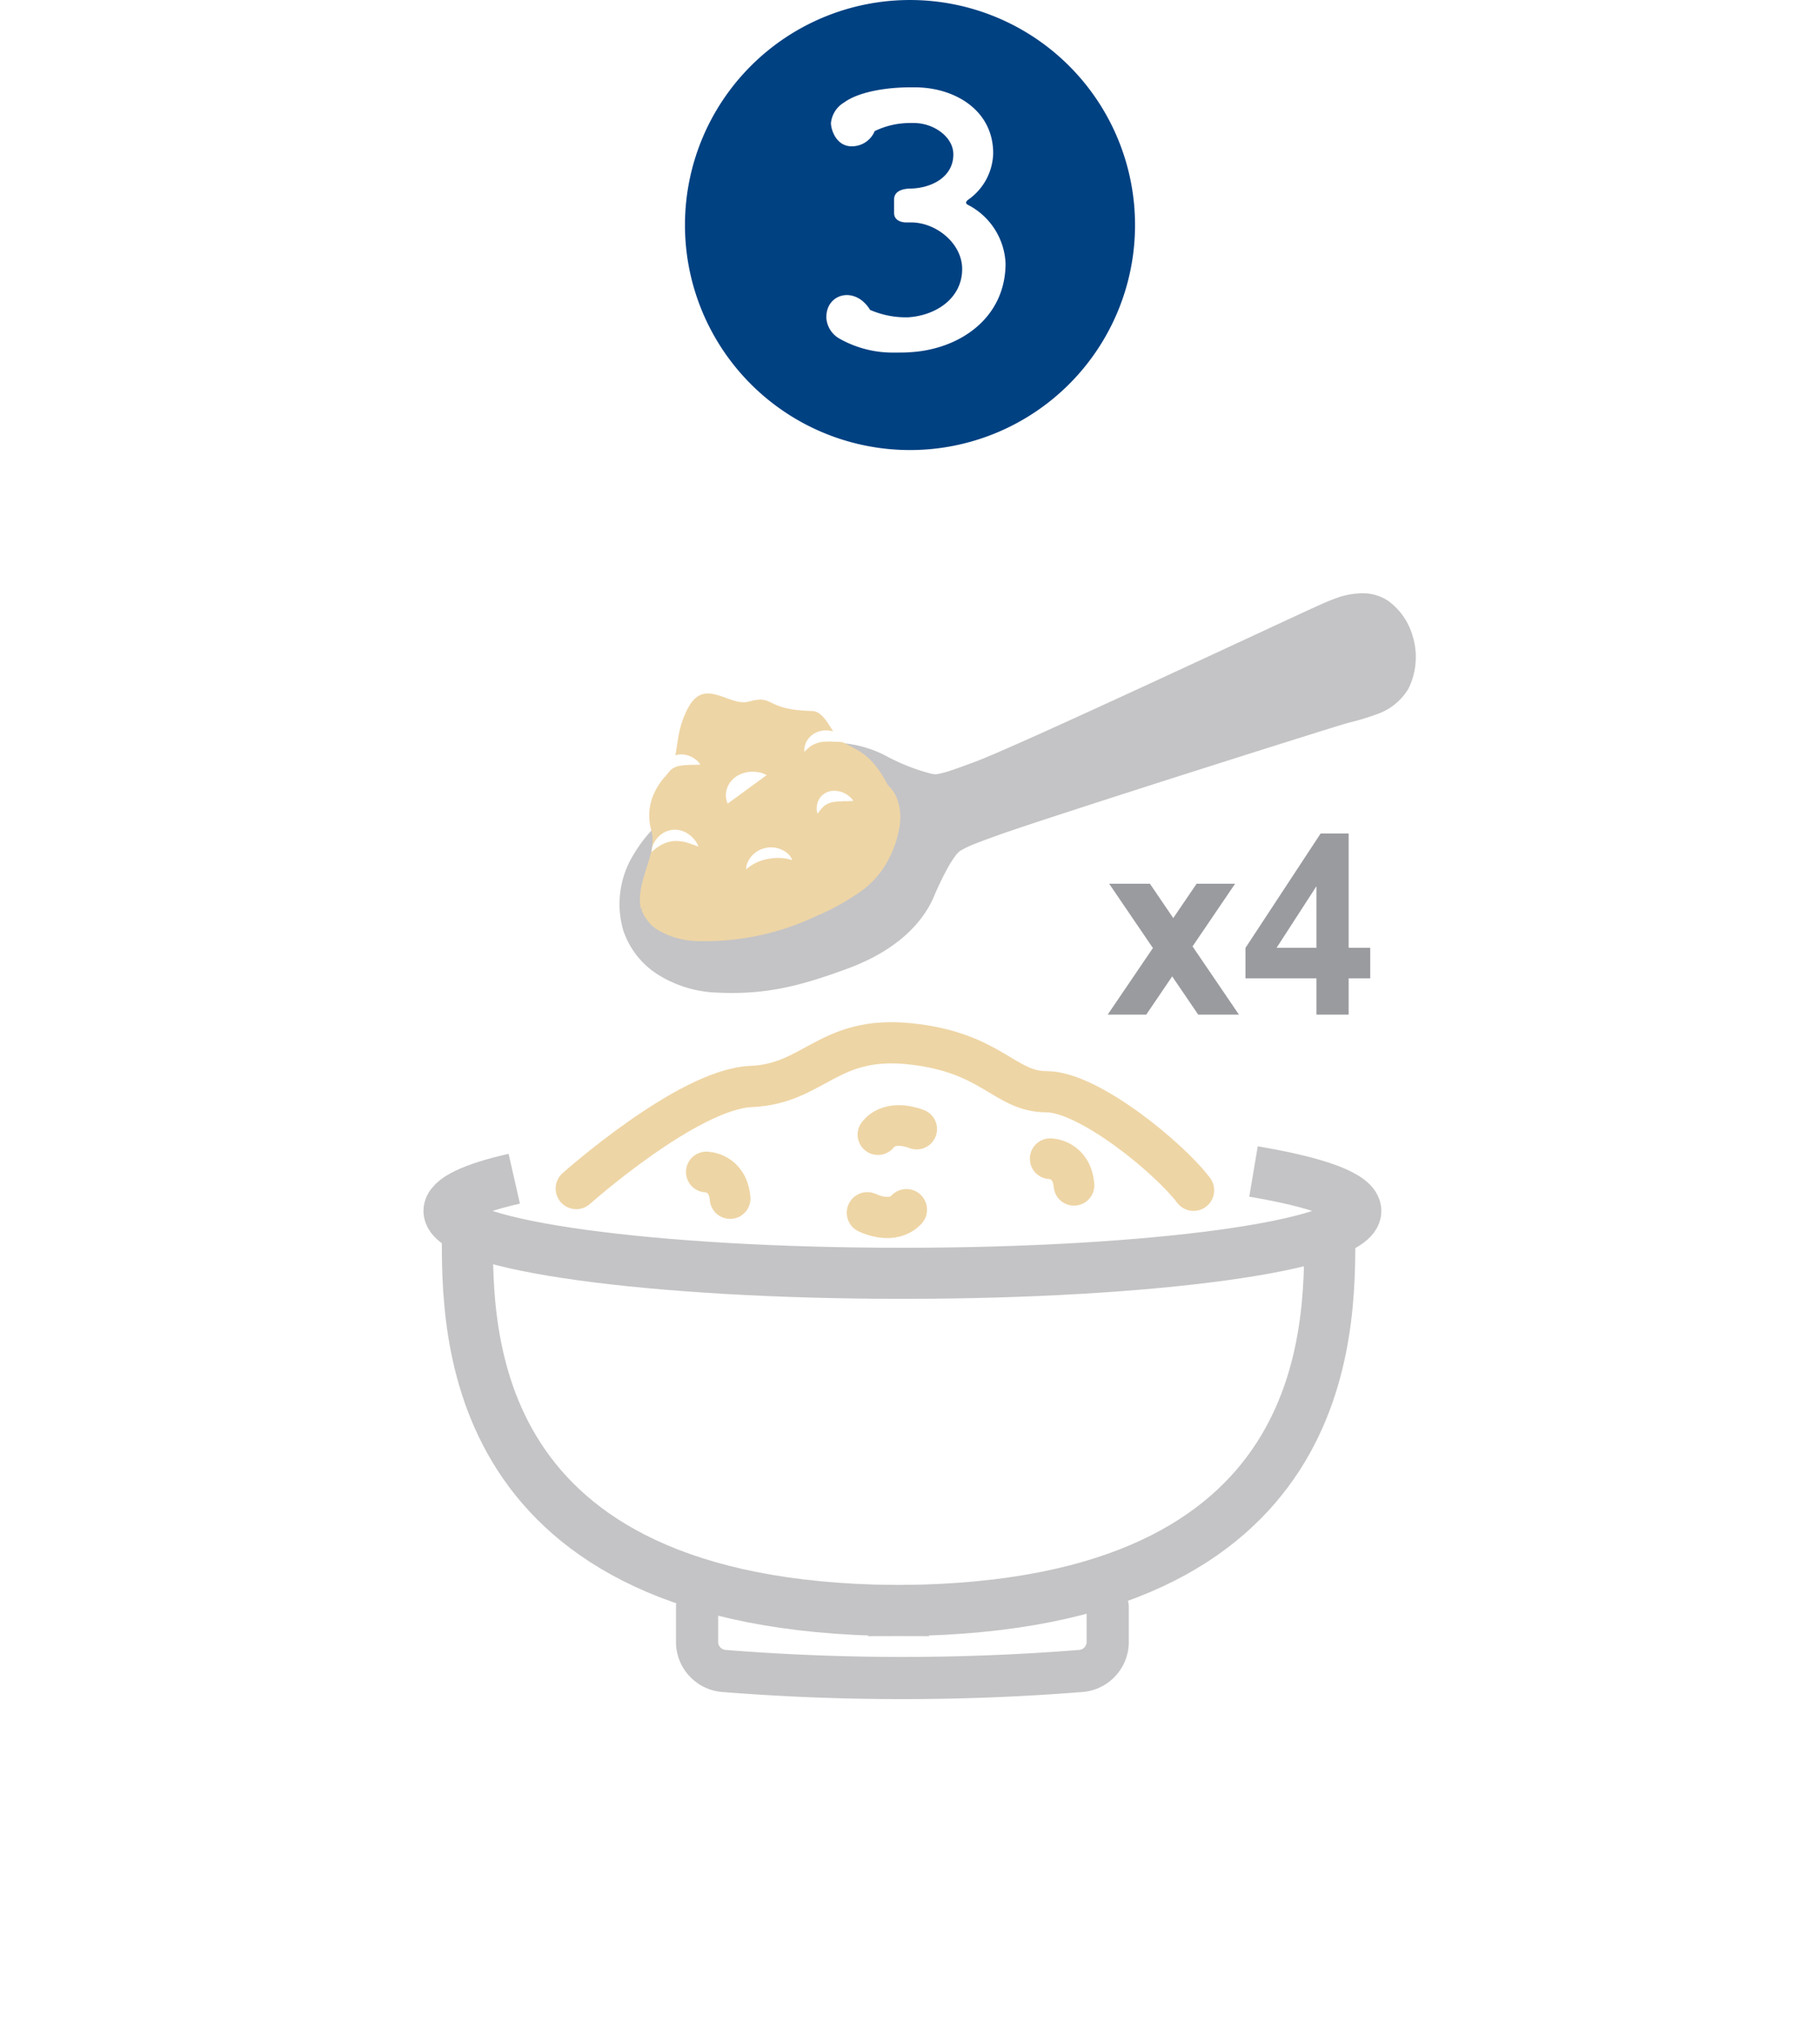 <svg xmlns="http://www.w3.org/2000/svg" xmlns:xlink="http://www.w3.org/1999/xlink" width="241.494" height="270.995" viewBox="0 0 241.494 270.995"><defs><filter id="Path_178" x="0" y="29.501" width="241.494" height="241.494" filterUnits="userSpaceOnUse"><feGaussianBlur stdDeviation="3.5"></feGaussianBlur></filter></defs><g id="Group_88" data-name="Group 88" transform="translate(-839.5 -410.495)"><g transform="matrix(1, 0, 0, 1, 839.5, 410.49)" filter="url(#Path_178)"><path id="Path_178-2" data-name="Path 178" d="M0,0A110.247,110.247,0,0,0,110.247-110.247,110.247,110.247,0,0,0,0-220.494,110.247,110.247,0,0,0-110.247-110.247,110.247,110.247,0,0,0,0,0" transform="translate(120.75 260.49)" fill="#fff"></path></g><path id="Path_179" data-name="Path 179" d="M0,0H220.495V-260.495H0Z" transform="translate(850 670.99)" fill="none"></path><path id="Path_205" data-name="Path 205" d="M0,0V4.807A3.873,3.873,0,0,1-3.7,8.533a299.3,299.3,0,0,1-47.076,0,3.872,3.872,0,0,1-3.706-3.726V0" transform="translate(986.478 623.695)" fill="none" stroke="#c4c4c6" stroke-linecap="round" stroke-width="5.598"></path><path id="Path_206" data-name="Path 206" d="M0,0C0,12.838-.537,49.482,56.569,50.03v.015c.215,0,.43-.006.652-.009s.429.009.644.009V50.03c57.106-.548,56.569-37.192,56.569-50.03" transform="translate(901.514 574.166)" fill="none" stroke="#c4c4c6" stroke-width="6.777"></path><path id="Path_207" data-name="Path 207" d="M0,0C8.485,1.425,13.575,3.249,13.575,5.235c0,4.567-26.934,8.273-60.161,8.273S-106.749,9.8-106.749,5.235c0-1.566,3.164-3.031,8.658-4.279" transform="translate(1005.827 565.945)" fill="none" stroke="#c4c4c6" stroke-width="6.777"></path><path id="Path_211" data-name="Path 211" d="M0,0S1.362-2.134,5.139-.738" transform="translate(955.995 561.049)" fill="none" stroke="#eed5a5" stroke-linecap="round" stroke-linejoin="round" stroke-width="5.4"></path><path id="Path_212" data-name="Path 212" d="M0,0S-1.542,2.042-5.184.408" transform="translate(959.772 571.006)" fill="none" stroke="#eed5a5" stroke-linecap="round" stroke-linejoin="round" stroke-width="5.469"></path><path id="Path_213" data-name="Path 213" d="M0,0S2.858.032,3.158,3.523" transform="translate(978.849 564.248)" fill="none" stroke="#eed5a5" stroke-linecap="round" stroke-linejoin="round" stroke-width="5.4"></path><path id="Path_214" data-name="Path 214" d="M0,0S2.859.032,3.158,3.523" transform="translate(933.22 566.009)" fill="none" stroke="#eed5a5" stroke-linecap="round" stroke-linejoin="round" stroke-width="5.4"></path><path id="Path_215" data-name="Path 215" d="M0,0S14.805-13.195,23.2-13.542s10.214-6.813,21.11-5.664,12.5,6.358,18.09,6.358S78.709-4.032,81.909.23" transform="translate(915.962 568.206)" fill="none" stroke="#eed5a5" stroke-linecap="round" stroke-linejoin="round" stroke-width="5.469"></path><path id="Path_224" data-name="Path 224" d="M0,0,6-8.837.195-17.372H5.6l3.1,4.557,3.1-4.557h5.106L11.26-9.054,17.418,0H12.011L8.559-5.076,5.115,0Z" transform="translate(986.478 545.129)" fill="#9a9b9f"></path><path id="Path_225" data-name="Path 225" d="M0,0V-4.821H-9.417V-8.854L.555-24.034H4.276V-8.87H7.14v4.049H4.276V0ZM0-8.87v-8.168L-5.285-8.87Z" transform="translate(1014.176 545.129)" fill="#9a9b9f"></path><path id="Path_237" data-name="Path 237" d="M0,0C-2.612-1.377-6.671-2.663-13-.333S-23.073,3.978-27.671,8c-5.369,4.692-5.816,9.6-4.817,12.751s4.513,6.656,11.065,6.916c5.915.241,10-.741,16.338-3.069S4.165,18.9,5.382,16.05c1.505-3.528,2.971-6.1,4.129-6.88a30.535,30.535,0,0,1,5.175-2.2c5.278-1.956,43.516-14.1,46.9-15.055s8.915-1.672,7.24-9.067c-2.4-6.778-7.7-3.9-10.927-2.45S18.109-.994,12.845.885A30.865,30.865,0,0,1,7.512,2.558C6.147,2.691,2.607,1.372,0,0" transform="translate(956.395 512.613)" fill="#c4c4c6"></path><path id="Path_238" data-name="Path 238" d="M0,0,.794-1.74A15.174,15.174,0,0,0-4.948-3.489a19.531,19.531,0,0,0-8.635,1.323c-6.41,2.34-10.485,4.5-15.228,8.667a19.062,19.062,0,0,0-4.1,4.911,12.488,12.488,0,0,0-1.277,9.968A11.1,11.1,0,0,0-29.611,27.2a15.766,15.766,0,0,0,8.121,2.406h0c6.142.262,10.6-.814,16.989-3.17,5.824-2.134,9.16-5.244,10.874-8.279a12.665,12.665,0,0,0,.645-1.3A40.537,40.537,0,0,1,8.9,12.96a13.924,13.924,0,0,1,.979-1.522,3.044,3.044,0,0,1,.591-.626l.016-.013a13.133,13.133,0,0,1,2.1-.993c.93-.37,1.929-.725,2.68-1h.006c1.25-.465,4.647-1.6,9.016-3.02C30.848,3.642,39.666.819,47.159-1.555c3.744-1.19,7.158-2.266,9.794-3.092s4.5-1.4,5.083-1.562h0a34.264,34.264,0,0,0,3.937-1.2,7.83,7.83,0,0,0,4-3.3,9.477,9.477,0,0,0,.6-6.9l-.068-.232A8.693,8.693,0,0,0,67.273-22.4a6.084,6.084,0,0,0-2.907-.976,10.016,10.016,0,0,0-4.018.654c-1.21.426-2.3.956-3.146,1.337-1.654.742-11.575,5.381-21.778,10.088-5.1,2.352-10.259,4.717-14.467,6.609-2.1.943-3.971,1.771-5.467,2.417S12.853-1.159,12.279-.956l-.014.006c-.753.276-1.748.653-2.7.975a12.355,12.355,0,0,1-2.228.6h0A3.5,3.5,0,0,1,6.495.51a26.847,26.847,0,0,1-5.7-2.25L0,0-.791,1.739A34.144,34.144,0,0,0,3.663,3.685a19.5,19.5,0,0,0,2.1.62,6.26,6.26,0,0,0,1.917.181h0a14.7,14.7,0,0,0,2.973-.763c1.031-.349,2.053-.739,2.774-1l-.013.006c.74-.264,1.89-.741,3.418-1.4,5.32-2.3,15.046-6.762,23.814-10.818,8.752-4.049,16.573-7.7,17.943-8.318a23.954,23.954,0,0,1,3.831-1.516,5.264,5.264,0,0,1,1.694-.184A2.643,2.643,0,0,1,65.4-19.1a4.944,4.944,0,0,1,1.739,2.636l1.682-.691-1.75.458c.479,2.171.215,3.265-.174,3.967a4.232,4.232,0,0,1-2.213,1.7,32.871,32.871,0,0,1-3.566,1.069h0c-.9.256-3.9,1.19-8.059,2.5C46.848-5.506,38.112-2.728,30.436-.255S16.162,4.374,14.1,5.138h0c-.72.264-1.756.63-2.769,1.034A14.986,14.986,0,0,0,8.542,7.538L9.51,9.169,8.558,7.525A6.462,6.462,0,0,0,7.1,8.971a17.451,17.451,0,0,0-1.278,1.971,43.98,43.98,0,0,0-2.08,4.3,9.1,9.1,0,0,1-.448.9c-1.21,2.129-3.731,4.7-8.964,6.627-6.287,2.3-10,3.184-15.687,2.965l0,0a12.363,12.363,0,0,1-6.378-1.844,7.3,7.3,0,0,1-3.048-3.763,8.34,8.34,0,0,1,.945-6.7,15.279,15.279,0,0,1,3.3-3.92c4.457-3.883,7.858-5.7,14.12-8.008h0A16.172,16.172,0,0,1-5.264.372,11.778,11.778,0,0,1-.791,1.739Z" transform="translate(956.401 512.608)" fill="#c4c4c6"></path><path id="Path_239" data-name="Path 239" d="M0,0C5.665,2.591,4.257,9.192,2.032,13.12.225,16.311-2.612,18.35-7.75,20.672A35.607,35.607,0,0,1-24,24.144c-3.1-.118-5.656-1.073-7.213-2.678a7,7,0,0,1-1.364-2.239Z" transform="translate(956.136 512.473)" fill="#eed5a5" fill-rule="evenodd"></path><path id="Path_240" data-name="Path 240" d="M0,0A6.633,6.633,0,0,1,.906.5,4.957,4.957,0,0,1,2.771,2.641a7.331,7.331,0,0,1,.343,4.28,14.281,14.281,0,0,1-1.62,4.4,11.958,11.958,0,0,1-3.32,3.731,30.67,30.67,0,0,1-5.92,3.321A34.526,34.526,0,0,1-23.5,21.746h0a10.765,10.765,0,0,1-5.446-1.509,5.848,5.848,0,0,1-1-.823l-.074-.072-.73.975.81-.9-.08-.079-.73.975.81-.9-.768.849.788-.829-.02-.02-.768.849.788-.829a6.918,6.918,0,0,1-.5-.632A4.154,4.154,0,0,1-31,17.724a1.15,1.15,0,0,0-1.44-.846,1.267,1.267,0,0,0-.787,1.551,6.419,6.419,0,0,0,.983,1.921c.174.245.336.448.456.594l.148.172.043.05.013.018.006.007.005,0,.007.006.009.012.083.079.727-.974-.8.9a8.018,8.018,0,0,0,1.4,1.153,12.88,12.88,0,0,0,6.571,1.875h0a36.711,36.711,0,0,0,16.74-3.57A32.868,32.868,0,0,0-.485,17.093,14.429,14.429,0,0,0,3.479,12.62,15.838,15.838,0,0,0,5.594,5.439,8.983,8.983,0,0,0,4.863,1.55,7.421,7.421,0,0,0,2.116-1.639,9.209,9.209,0,0,0,.909-2.3,1.133,1.133,0,0,0-.614-1.64,1.288,1.288,0,0,0,0,0" transform="translate(955.68 513.623)" fill="#c4c4c6"></path><path id="Path_241" data-name="Path 241" d="M0,0C-2.347-5.05-4.355-5.5-6.347-6.612c-1.6-.892-2.266-4.154-4.2-4.2-6.377-.147-4.916-2.23-8.389-1.254-2.575.725-5.746-3.23-7.958.675s-1,6.87-2.924,9c-3.5,3.885-2.05,7.165-1.925,7.957.459,2.948-2.263,6.561-1.506,9.845Z" transform="translate(957.789 515.652)" fill="#eed5a5" fill-rule="evenodd"></path><path id="Path_242" data-name="Path 242" d="M0,0C-1.3-.107-5.292.216-5.164,3.767Z" transform="translate(941.223 513.355)" fill="#fff"></path><path id="Path_243" data-name="Path 243" d="M0,0S-.461.192-1.073.434c-.315.09-.654.28-1.013.414a9.174,9.174,0,0,0-1.048.5A3.9,3.9,0,0,0-4.657,2.709a6.546,6.546,0,0,0-.36.737l-.147.321a2.808,2.808,0,0,1-.244-1.3A3.165,3.165,0,0,1-4.942,1.1,3.334,3.334,0,0,1-3.77.015,4.122,4.122,0,0,1-1.141-.4,3,3,0,0,1,0,0" transform="translate(941.223 513.355)" fill="#fff"></path><path id="Path_244" data-name="Path 244" d="M0,0S-.5-.023-1.147-.063c-.32-.056-.7-.028-1.083-.064a9.686,9.686,0,0,0-1.144.008,3.661,3.661,0,0,0-1.9.587,5.768,5.768,0,0,0-.605.521l-.254.231a2.794,2.794,0,0,1,.262-1.3,2.888,2.888,0,0,1,.937-1.05A3.124,3.124,0,0,1-3.46-1.615,4.155,4.155,0,0,1-.9-.859,3.3,3.3,0,0,1,0,0" transform="translate(952.351 509.034)" fill="#fff"></path><path id="Path_245" data-name="Path 245" d="M0,0-.323-.094a5.49,5.49,0,0,0-.763-.147,6.807,6.807,0,0,0-2.123.086A5.935,5.935,0,0,0-5.2.564a7.126,7.126,0,0,0-.664.453l-.274.2L-6.09.86a2.65,2.65,0,0,1,.34-.892,3.383,3.383,0,0,1,.908-1,3.48,3.48,0,0,1,1.394-.6,3.553,3.553,0,0,1,1.485.046,3.463,3.463,0,0,1,1.179.569A2.176,2.176,0,0,1,0,0" transform="translate(944.622 524.623)" fill="#fff"></path><path id="Path_246" data-name="Path 246" d="M0,0S-.433.035-.989.042c-.273-.021-.593.027-.9.031a5.469,5.469,0,0,0-.891.1,2.187,2.187,0,0,0-.728.261,1.83,1.83,0,0,0-.616.486c-.366.388-.621.785-.642.77l-.069-.3A2.114,2.114,0,0,1-4.827.549,2.227,2.227,0,0,1-4.289-.586,2.337,2.337,0,0,1-3.037-1.3,3.056,3.056,0,0,1-.762-.762,2.784,2.784,0,0,1,0,0" transform="translate(952.736 516.767)" fill="#fff"></path><path id="Path_247" data-name="Path 247" d="M0,0S-.434.038-.988.043c-.274-.022-.592.025-.9.033a5.261,5.261,0,0,0-.891.1,2.222,2.222,0,0,0-.73.26,1.84,1.84,0,0,0-.615.489c-.364.383-.621.784-.643.77l-.064-.306a2.086,2.086,0,0,1,0-.837A2.248,2.248,0,0,1-4.288-.587,2.32,2.32,0,0,1-3.037-1.3,3.044,3.044,0,0,1-.761-.76,2.752,2.752,0,0,1,0,0" transform="translate(932.433 511.943)" fill="#fff"></path><path id="Path_248" data-name="Path 248" d="M0,0A2.338,2.338,0,0,1,.353-1.327a3.5,3.5,0,0,1,.939-1.06,3.138,3.138,0,0,1,1.527-.577,3.133,3.133,0,0,1,1.583.3,3.58,3.58,0,0,1,1.093.816,3.257,3.257,0,0,1,.557.777l.162.329-.333-.1c-.191-.09-.49-.167-.8-.286A5.343,5.343,0,0,0,2.931-1.47,4.388,4.388,0,0,0,.917-.745,4.674,4.674,0,0,0,0,0" transform="translate(925.979 523.565)" fill="#fff"></path><path id="Path_259" data-name="Path 259" d="M0-110.247A110.248,110.248,0,0,0,110.247,0h0A110.248,110.248,0,0,0,220.495-110.247h0A110.248,110.248,0,0,0,110.247-220.494h0A110.247,110.247,0,0,0,0-110.247" transform="translate(850 670.99)" fill="none"></path><path id="Path_263" data-name="Path 263" d="M0-110.247A110.248,110.248,0,0,0,110.247,0h0A110.248,110.248,0,0,0,220.495-110.247h0A110.248,110.248,0,0,0,110.247-220.494h0A110.247,110.247,0,0,0,0-110.247" transform="translate(850 670.99)" fill="none"></path><path id="Path_264" data-name="Path 264" d="M0,0A29.859,29.859,0,0,0,29.859-29.858,29.859,29.859,0,0,0,0-59.717,29.859,29.859,0,0,0-29.859-29.858,29.859,29.859,0,0,0,0,0" transform="translate(960.247 470.213)" fill="#004182"></path><path id="Path_265" data-name="Path 265" d="M0,0C-.515-.234-.328-.515,0-.749A7.751,7.751,0,0,0,3.276-6.88c0-5.756-5.148-8.751-10.39-8.751h-.7c-2.48,0-6.505.421-8.7,2.012A3.589,3.589,0,0,0-18.252-10.9c0,.936.749,3.229,2.948,3.088a3.268,3.268,0,0,0,2.855-2.012A10.761,10.761,0,0,1-7.816-10.9h.562c2.621,0,5.242,1.825,5.242,4.165,0,3.089-3.042,4.539-5.85,4.539-.983.047-2.013.375-2.013,1.451V1.03c0,.936.843,1.263,1.638,1.263h.609c3.369,0,6.786,2.808,6.786,6.178,0,3.884-3.464,6.177-7.161,6.411a11.9,11.9,0,0,1-5.054-.982c-2.013-3.276-5.944-2.153-5.8,1.123a3.42,3.42,0,0,0,1.778,2.714,14.372,14.372,0,0,0,7.348,1.825c.8,0,1.45,0,1.965-.046,6.6-.375,12.683-4.54,12.683-11.794A9.2,9.2,0,0,0,0,0" transform="translate(968.01 437.716)" fill="#fff"></path><path id="Path_266" data-name="Path 266" d="M0,0H220.495V-260.495H0Z" transform="translate(850 670.99)" fill="none"></path></g></svg>